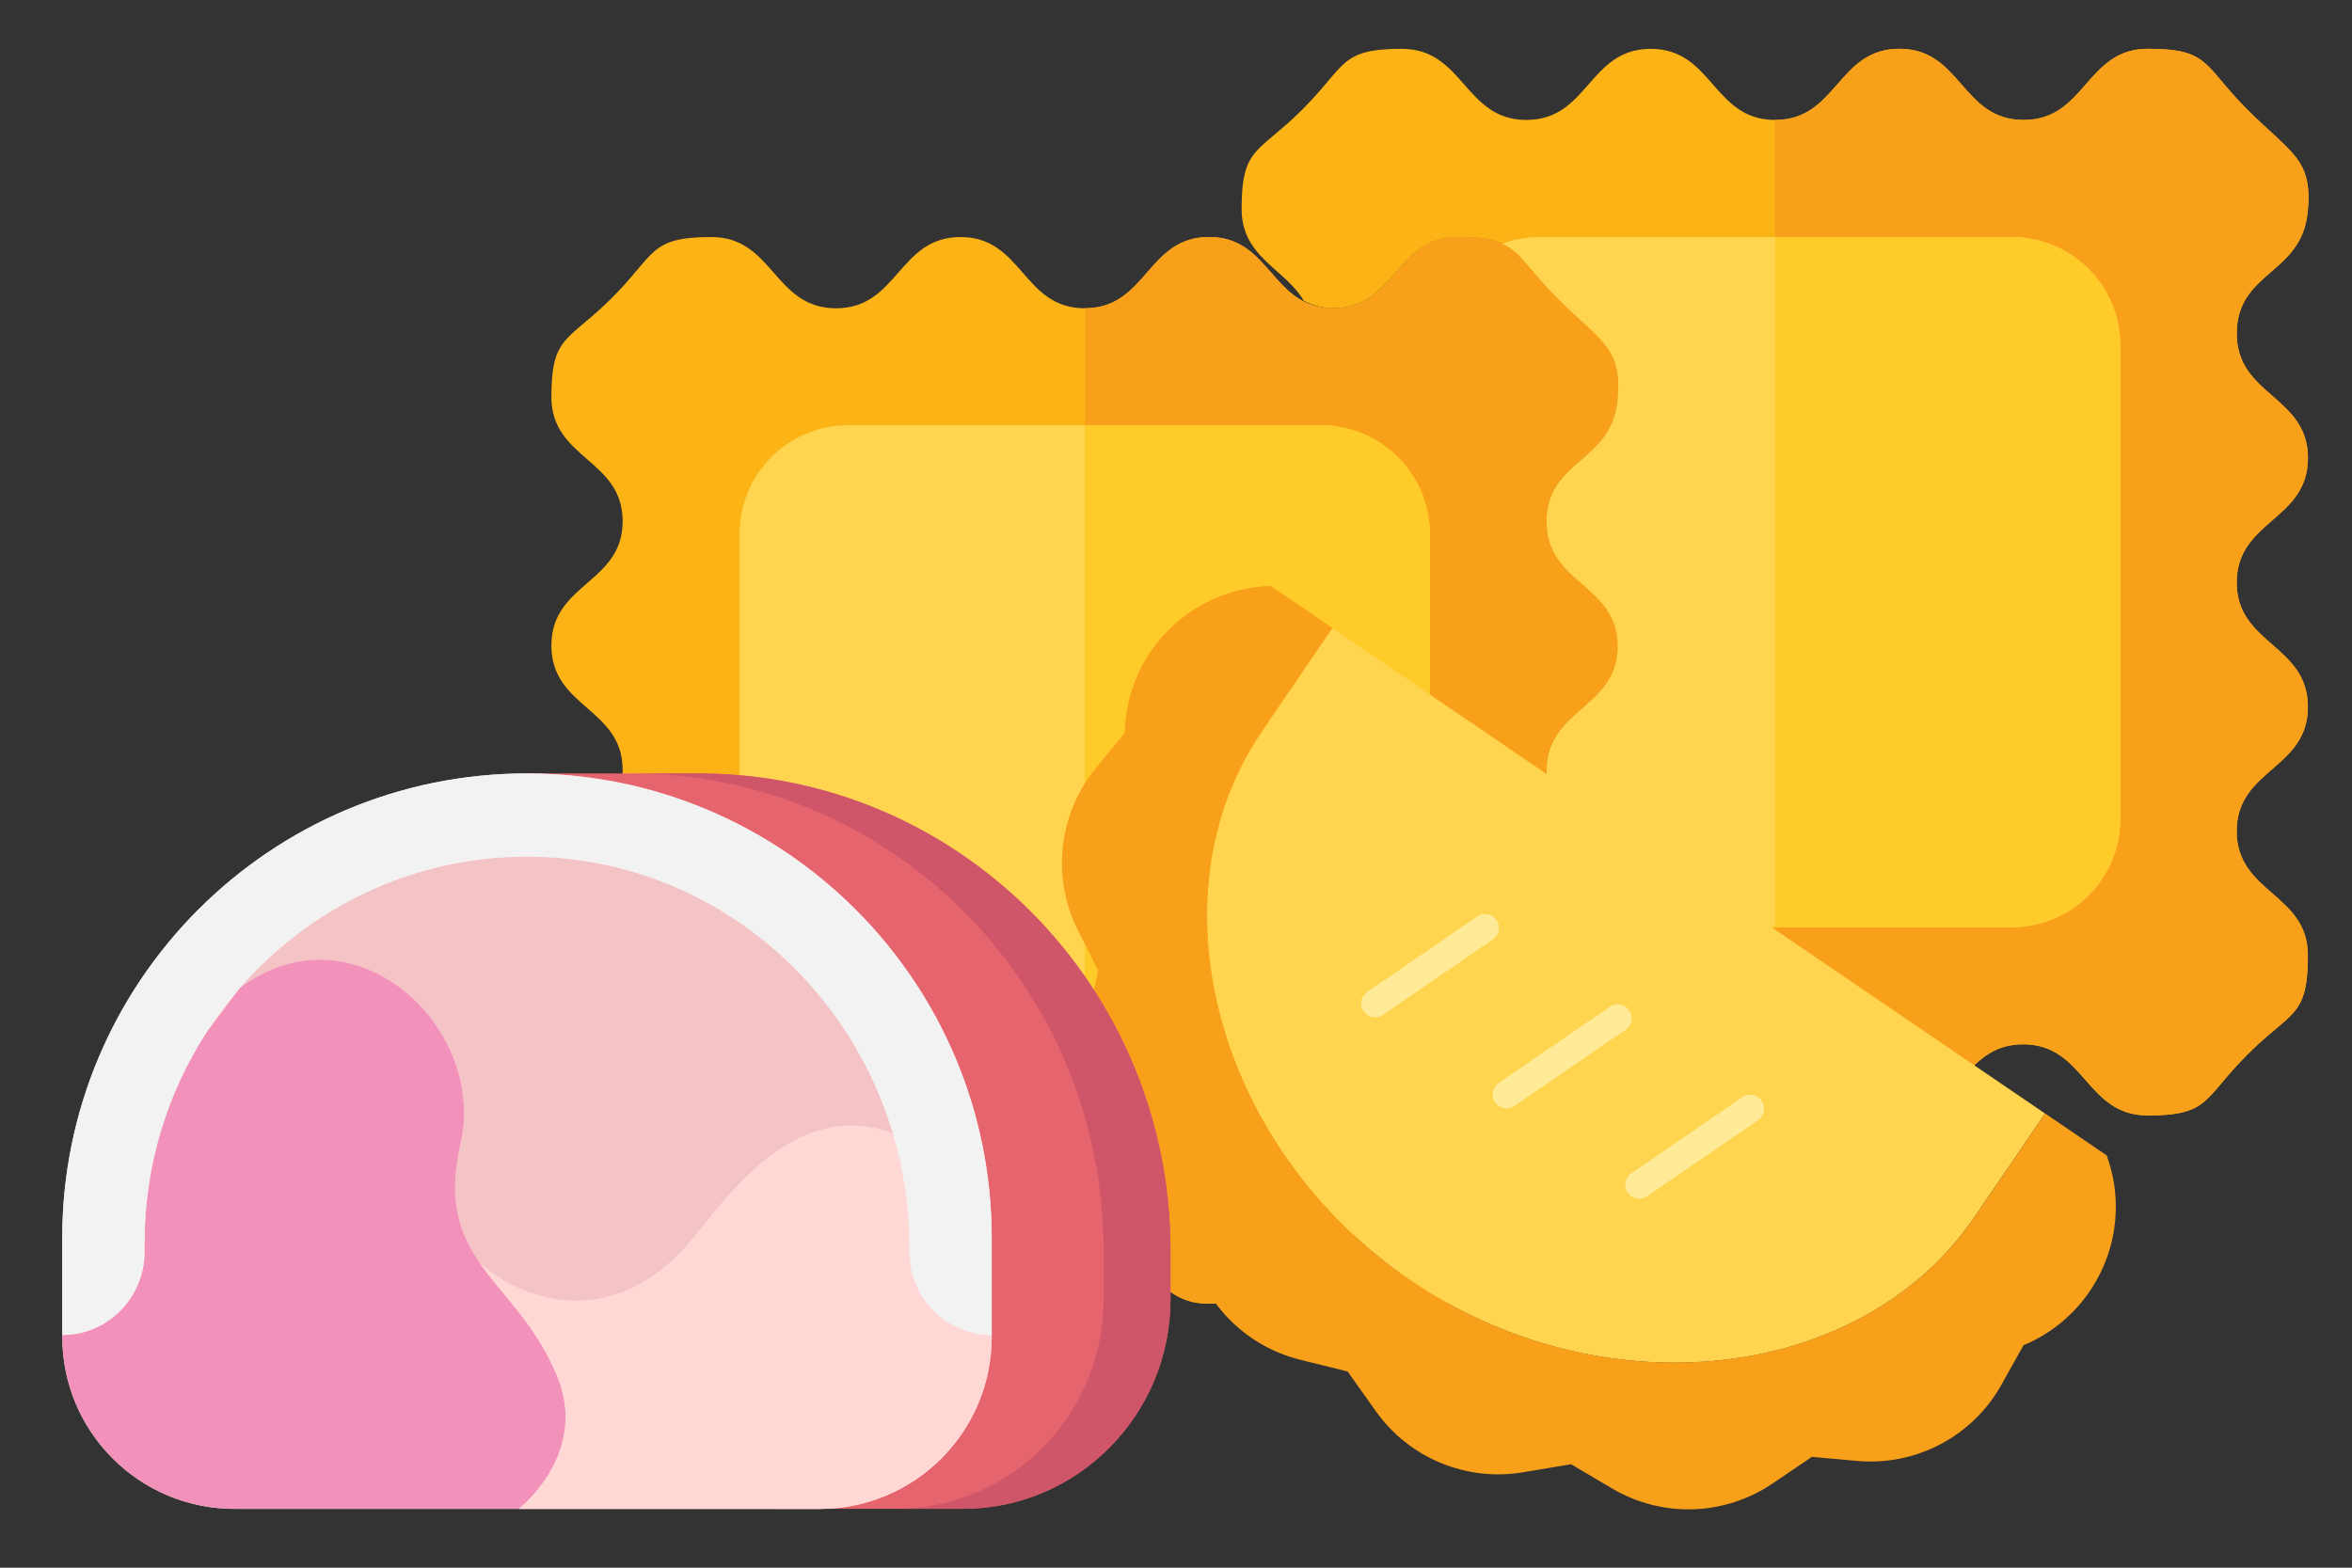 <?xml version="1.0" encoding="UTF-8"?>
<svg id="Artwork" xmlns="http://www.w3.org/2000/svg" width="300" height="200" viewBox="0 0 300 200">
  <rect x="0" y="0" width="300" height="200" fill="#333333" stroke="none"/>
  <defs>
    <style>
      .cls-1 {
        fill: #ffd8d5;
      }

      .cls-2 {
        fill: #ffea98;
      }

      .cls-3 {
        fill: #f9a01b;
      }

      .cls-4 {
        fill: #e5646e;
      }

      .cls-5 {
        fill: #f2f2f2;
      }

      .cls-6 {
        fill: #f291b9;
      }

      .cls-7 {
        fill: #fcb316;
      }

      .cls-8 {
        fill: #f4c3c6;
      }

      .cls-9 {
        fill: #cf5668;
      }

      .cls-10 {
        fill: #ffcb29;
      }

      .cls-11 {
        fill: #ffd54f;
      }
    </style>
  </defs>
  <g>
    <path class="cls-7" d="M294.37,58.44c0-7.94-9.07-7.94-9.07-15.87s8.21-7.52,9.04-15.43c.72-6.84-2.1-7.54-7.72-13.17-5.6-5.62-4.72-7.74-12.65-7.74s-7.93,9.07-15.86,9.07c-7.92,0-7.92-9.07-15.84-9.07s-7.93,9.07-15.86,9.07-7.93-9.07-15.86-9.07-7.93,9.07-15.86,9.07-7.95-9.07-15.89-9.07-7.06,2.13-12.69,7.75c-5.62,5.61-7.74,4.72-7.74,12.66,0,6.22,5.53,7.61,7.93,11.73,1.15.63,2.45.95,3.76.95,7.93,0,7.93-9.07,15.86-9.07s7.05,2.12,12.65,7.74c5.61,5.63,8.43,6.32,7.72,13.17-.83,7.91-9.04,7.48-9.04,15.43s9.07,7.94,9.07,15.87-9.07,7.94-9.07,15.87,9.07,7.93,9.07,15.87-9.07,7.92-9.07,15.85c-.01,1.46.38,2.89,1.13,4.14,4.4,2.28,5.69,8.12,12.08,8.12,7.93,0,7.93-9.07,15.86-9.07s7.93,9.07,15.86,9.07,7.93-9.07,15.86-9.07,7.95,9.07,15.89,9.07,7.06-2.13,12.69-7.75c5.61-5.61,7.74-4.72,7.74-12.66s-9.07-7.93-9.07-15.87,9.07-7.92,9.07-15.85-9.07-7.93-9.07-15.87,9.07-7.94,9.07-15.87h0Z"/>
    <path class="cls-7" d="M197.24,98.32c0,7.92,9.09,7.92,9.09,15.89s-9.09,7.92-9.09,15.85,9.09,7.92,9.09,15.85-2.12,7.04-7.72,12.65c-5.64,5.64-4.76,7.76-12.69,7.76s-7.96-9.09-15.89-9.09-7.96,9.09-15.89,9.09-7.92-9-15.77-9.09h-.08c-7.92,0-7.92,9.09-15.85,9.09s-7.92-9.09-15.85-9.09-7.92,9.09-15.85,9.09-7.08-2.12-12.69-7.72c-5.6-5.64-7.72-4.76-7.72-12.73s9.09-7.92,9.09-15.89-9.09-7.92-9.09-15.89,9.09-7.92,9.09-15.85-9.09-7.92-9.09-15.89,9.09-7.92,9.09-15.85-9.09-7.92-9.09-15.85,2.12-7.04,7.72-12.65c5.64-5.64,4.76-7.76,12.69-7.76s7.96,9.09,15.89,9.09,7.96-9.09,15.89-9.09,7.92,9.09,15.85,9.09,7.92-9.09,15.85-9.09,7.92,9.09,15.85,9.09,7.92-9.09,15.85-9.09,7.04,2.12,12.65,7.72c5.64,5.64,8.44,6.32,7.72,13.17-.8,7.92-9.04,7.48-9.04,15.45s9.09,7.92,9.09,15.89-9.09,7.92-9.09,15.85h0Z"/>
    <path class="cls-3" d="M197.24,98.32c0,7.92,9.09,7.92,9.09,15.89s-9.09,7.92-9.09,15.85,9.09,7.92,9.09,15.85-2.12,7.04-7.72,12.65c-5.64,5.64-4.76,7.76-12.69,7.76s-7.96-9.09-15.89-9.09-7.96,9.09-15.89,9.09-7.92-9-15.77-9.09V39.32c7.92,0,7.92-9.09,15.85-9.09s7.92,9.09,15.85,9.09,7.92-9.09,15.85-9.09,7.04,2.12,12.65,7.72c5.64,5.64,8.44,6.32,7.72,13.17-.8,7.92-9.04,7.48-9.04,15.45s9.09,7.92,9.09,15.89-9.09,7.92-9.09,15.85Z"/>
    <path class="cls-3" d="M285.29,74.3c0,7.92,9.09,7.92,9.09,15.89s-9.09,7.92-9.09,15.85,9.09,7.92,9.09,15.85-2.12,7.04-7.72,12.65c-5.64,5.64-4.76,7.76-12.69,7.76s-7.96-9.09-15.89-9.09-7.96,9.09-15.89,9.09-7.92-9-15.77-9.09V15.31c7.92,0,7.92-9.09,15.85-9.09s7.92,9.09,15.85,9.09,7.92-9.09,15.85-9.09,7.04,2.12,12.65,7.72c5.64,5.64,8.44,6.32,7.72,13.17-.8,7.92-9.04,7.48-9.04,15.45s9.09,7.92,9.09,15.89-9.09,7.92-9.09,15.85h0Z"/>
    <rect class="cls-11" x="94.34" y="54.25" width="88.05" height="88.05" rx="13.85" ry="13.85"/>
    <path class="cls-10" d="M182.39,68.1v60.35c0,7.65-6.2,13.84-13.85,13.85h-30.18V54.25h30.18c7.65,0,13.84,6.2,13.85,13.85Z"/>
    <path class="cls-11" d="M256.61,30.24h-60.38c-1.57.02-3.13.3-4.61.85,2.38,1.07,3.31,3.23,6.97,6.89,5.61,5.63,8.43,6.32,7.72,13.17-.83,7.91-9.04,7.48-9.04,15.43s9.07,7.94,9.07,15.87-9.07,7.94-9.07,15.87,9.07,7.93,9.07,15.87c.01,1.44-.37,2.86-1.12,4.1h51.4c7.64,0,13.83-6.19,13.83-13.83h0v-60.38c0-7.64-6.19-13.83-13.83-13.83h0Z"/>
    <path class="cls-10" d="M270.44,44.09v60.35c0,7.65-6.2,13.84-13.85,13.85h-30.18V30.24h30.18c7.65,0,13.84,6.2,13.85,13.85Z"/>
  </g>
  <g>
    <path class="cls-11" d="M179.83,163.3c24.64,16.79,57.62,13.11,72.01-8.02l9.01-13.22-90.91-61.93-9.01,13.23c-14.4,21.13-5.74,53.16,18.9,69.95h0Z"/>
    <path class="cls-3" d="M143.45,93.51l-3.67,4.48c-4.77,5.83-5.68,13.93-2.31,20.67l2.6,5.19-1.33,5.92c-1.62,7.22,1.07,14.74,6.91,19.28l4.79,3.74,1.29,6.08c1.52,7.17,7,12.84,14.11,14.6l6.05,1.5,3.61,5.08c4.25,5.97,11.53,8.99,18.76,7.78l6.13-1.03,5.23,3.09c6.37,3.77,14.34,3.53,20.47-.63l5.02-3.4,5.78.52c7.51.67,14.71-3.13,18.39-9.71l2.82-5.05c9.4-3.92,14.09-14.52,10.65-24.11l-.03-.1-7.86-5.36-9.01,13.22c-14.4,21.13-47.37,24.8-72.01,8.02-24.64-16.79-33.29-48.82-18.9-69.95l9.01-13.23-7.86-5.35h-.1c-10.18.32-18.33,8.56-18.53,18.74h0Z"/>
    <g>
      <path class="cls-2" d="M222.92,139.69c.96-.18,1.89.45,2.07,1.42.13.69-.16,1.39-.74,1.79l-14.1,9.67c-.78.59-1.89.44-2.49-.34-.59-.78-.44-1.89.34-2.49.05-.04.1-.07.15-.1l14.11-9.68c.2-.14.43-.23.67-.28h0Z"/>
      <path class="cls-2" d="M206.01,128.16c.96-.18,1.89.45,2.07,1.42.13.69-.16,1.39-.74,1.79l-14.1,9.67c-.78.59-1.89.44-2.49-.34s-.44-1.89.34-2.49c.05-.04.1-.07.15-.1l14.11-9.68c.2-.14.43-.23.67-.28Z"/>
      <path class="cls-2" d="M189.09,116.64c.96-.18,1.89.45,2.07,1.42.13.69-.16,1.4-.74,1.79l-14.1,9.67c-.83.51-1.93.25-2.44-.58-.48-.78-.29-1.79.44-2.34l14.1-9.68c.2-.14.43-.24.68-.28h0Z"/>
    </g>
  </g>
  <g>
    <g>
      <path class="cls-4" d="M67.22,98.67h21.86c33.26,0,60.22,27.24,60.22,60.85v6.21c0,14.78-11.86,26.76-26.48,26.76h-23.96l-31.64-93.83Z"/>
      <path class="cls-9" d="M89.08,98.67h-8.53c33.26,0,60.22,27.24,60.22,60.85v6.21c0,14.78-11.86,26.76-26.48,26.76h8.53c14.63,0,26.48-11.98,26.48-26.76v-6.21c0-33.61-26.96-60.85-60.22-60.85Z"/>
      <path class="cls-1" d="M104.54,192.5H29.89c-12.12,0-21.95-9.83-21.95-21.95v-12.6c0-32.74,26.54-59.28,59.28-59.28s59.28,26.54,59.28,59.28v12.6c0,12.12-9.83,21.95-21.95,21.95Z"/>
    </g>
    <g>
      <path class="cls-1" d="M26.29,131.78l4.31-5.74c-1.57,1.8-3.01,3.72-4.31,5.74Z"/>
      <path class="cls-8" d="M58.73,145.96c-1.65,7.19-.14,11.39,2.46,15.14l.12.1c5.8,5.14,17.42,8.6,27.13-3.26,4.12-5.04,13.03-17.95,25.32-13.38l.16.1c-6.04-20.34-24.54-35.33-46.56-35.39-14.63-.04-27.78,6.46-36.76,16.76,14.38-10.81,31.6,4.77,28.13,19.92Z"/>
      <g>
        <path class="cls-6" d="M71.02,175.42c-2.75-6.55-6.96-10.16-9.83-14.32-2.6-3.76-4.1-7.95-2.46-15.14,3.47-15.15-13.75-30.73-28.13-19.92l-4.31,5.74c-4.96,7.72-7.85,16.92-7.85,26.79v1.14c0,5.86-4.7,10.6-10.49,10.6v.23c0,12.12,9.83,21.95,21.95,21.95h36.29c1.36-1.12,8.74-7.81,4.83-17.08h0Z"/>
        <path class="cls-1" d="M116,159.72v-.66c0-4.99-.73-9.82-2.09-14.39l-.16-.1c-12.3-4.57-21.21,8.35-25.32,13.38-9.7,11.86-21.32,8.4-27.13,3.26l-.12-.1c2.87,4.16,7.08,7.78,9.83,14.32,3.9,9.27-3.48,15.95-4.83,17.08h38.36c12.12,0,21.95-9.83,21.95-21.95v-.23c-5.79,0-10.49-4.75-10.49-10.6h0Z"/>
      </g>
      <path class="cls-5" d="M67.22,98.67c-32.74,0-59.28,26.54-59.28,59.28v12.37c5.79,0,10.49-4.75,10.49-10.6v-1.14c0-9.87,2.89-19.07,7.85-26.79v.02s0-.02,0-.02c1.3-2.02,2.74-3.94,4.31-5.74,8.98-10.3,22.13-16.8,36.76-16.76,22.02.06,40.52,15.05,46.56,35.39l4.65,2.91-4.65-2.91c1.35,4.56,2.09,9.39,2.09,14.39v.66c0,5.86,4.7,10.6,10.49,10.6v-12.37c0-32.74-26.54-59.28-59.28-59.28h0Z"/>
    </g>
  </g>
</svg>